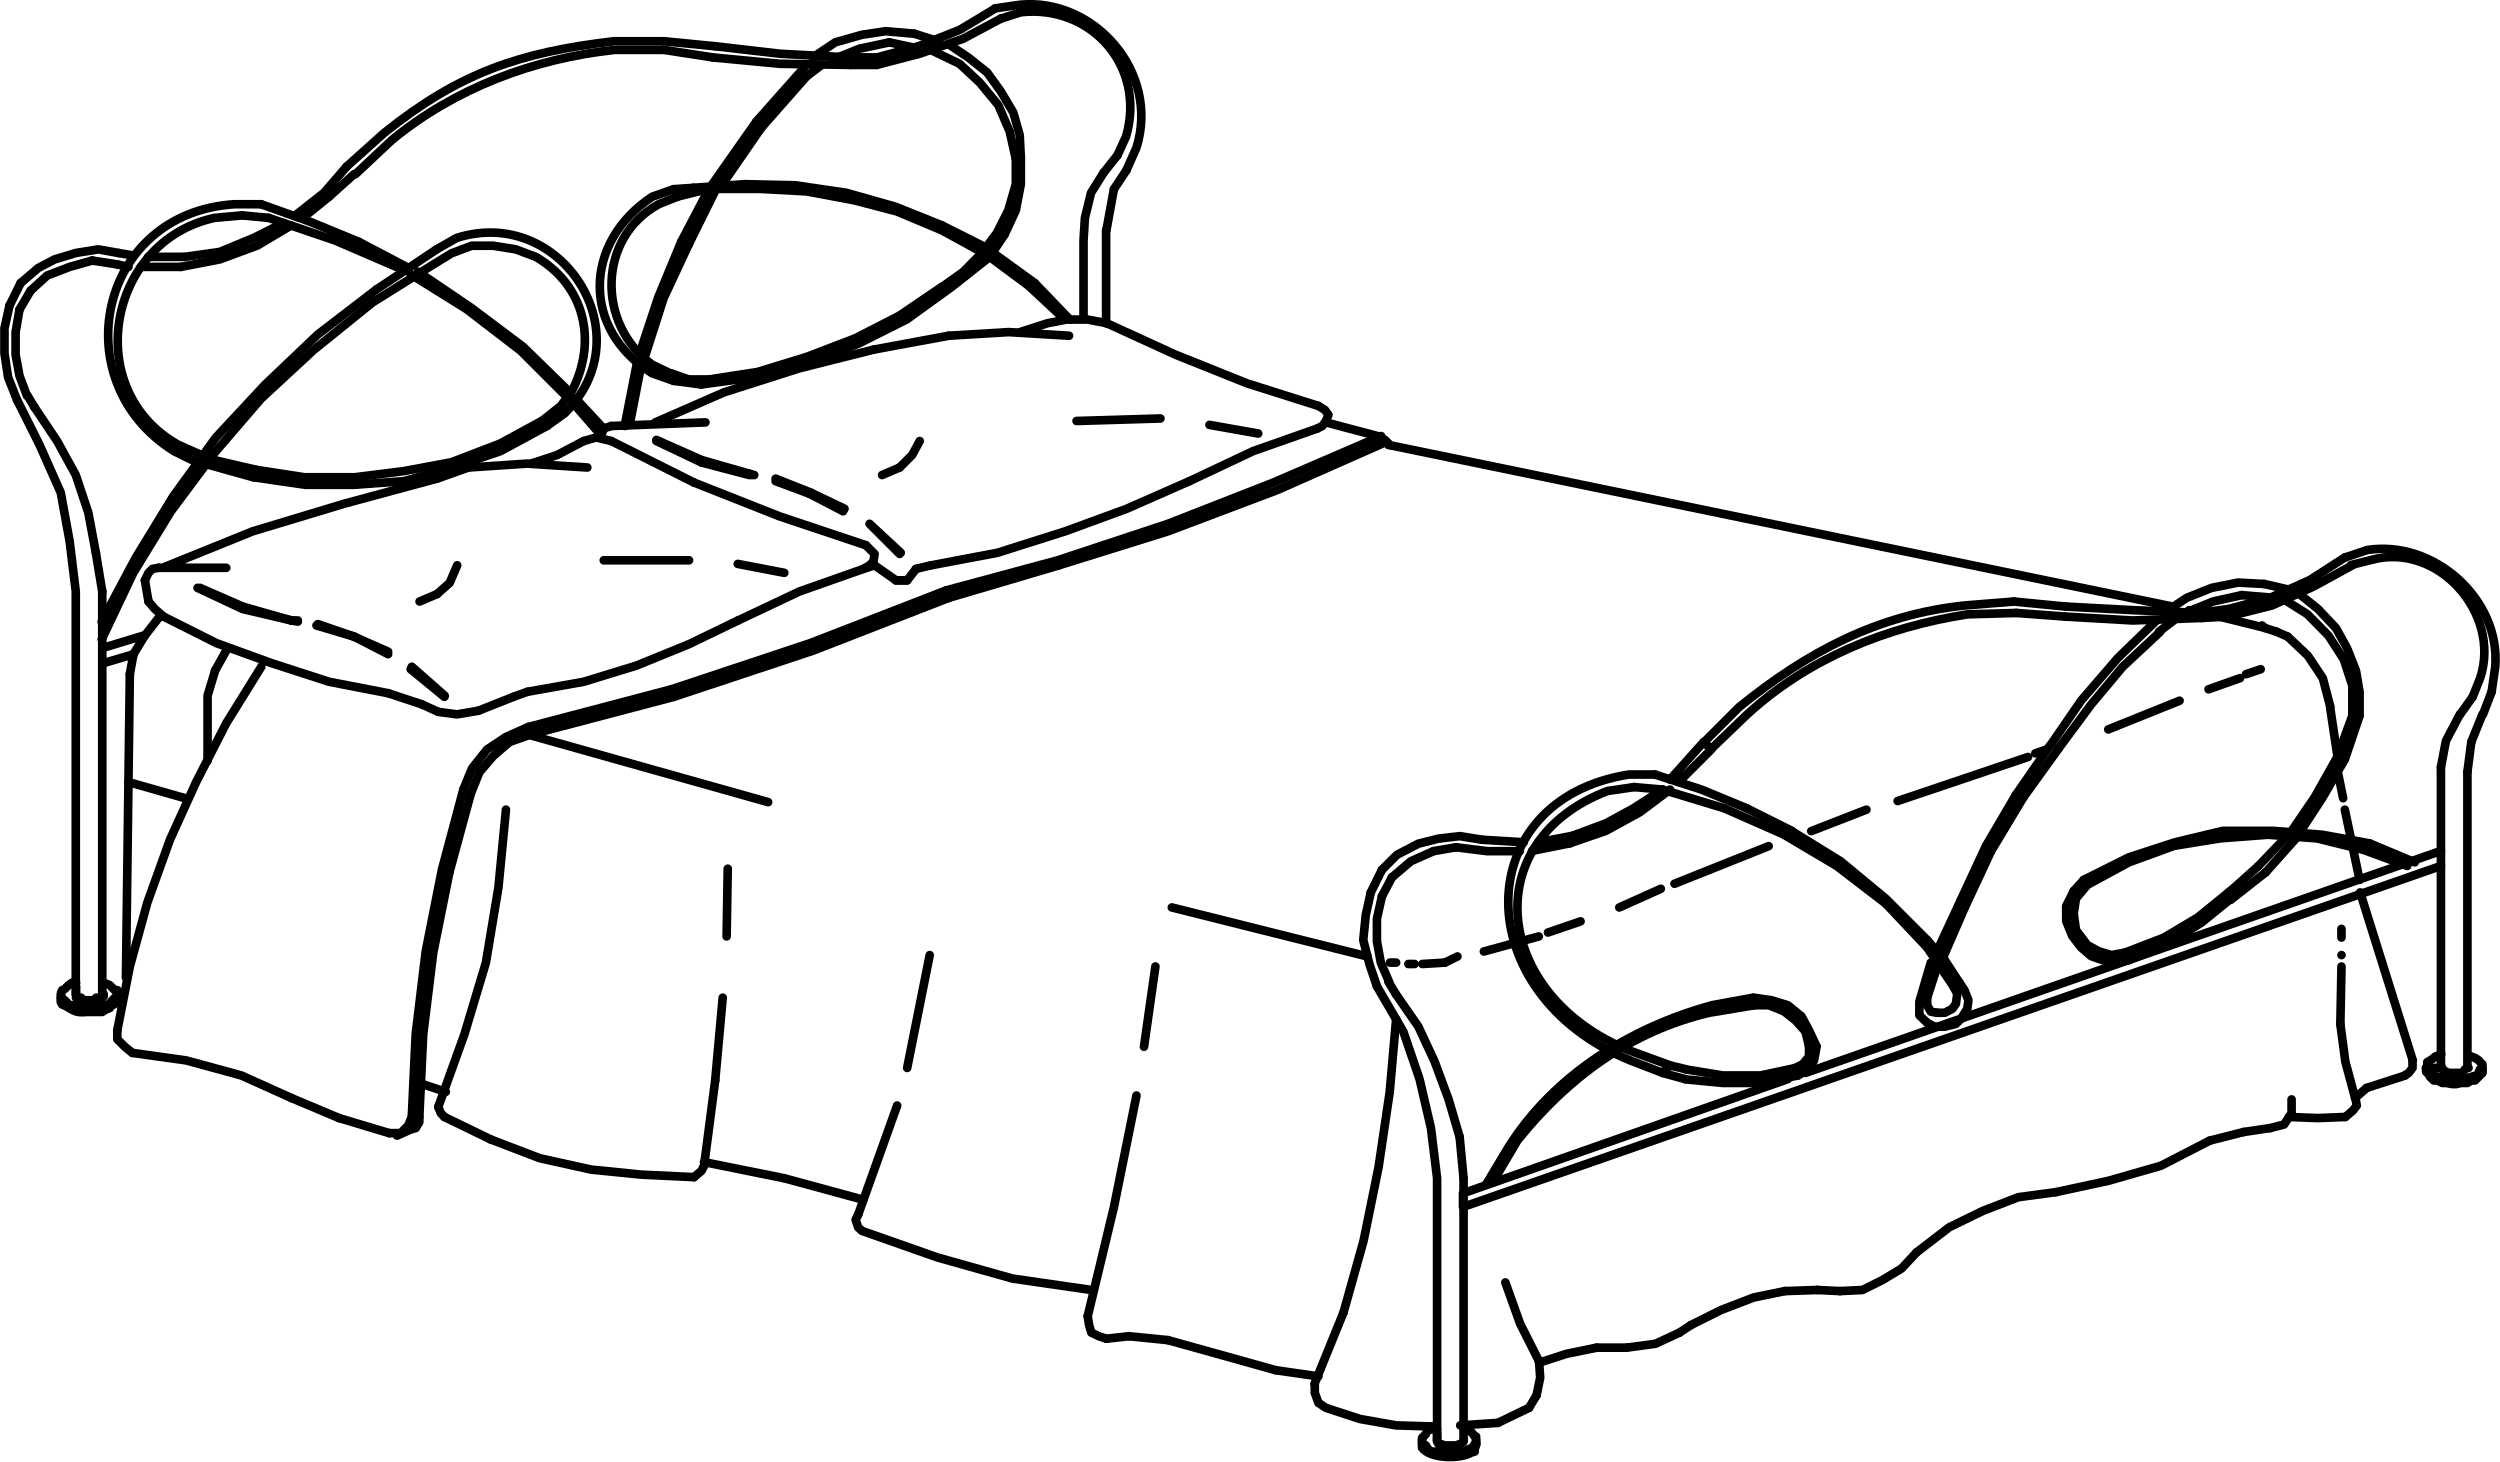 <?xml version="1.0" encoding="UTF-8"?><svg id="Livello_1" xmlns="http://www.w3.org/2000/svg" viewBox="0 0 89.73 52.46"><defs><style>.cls-1{fill:none;stroke:#000;stroke-linecap:round;stroke-linejoin:round;stroke-width:.31px;}</style></defs><line class="cls-1" x1="15.19" y1="38.92" x2="16" y2="39.19"/><line class="cls-1" x1="12.17" y1="40.13" x2="13.97" y2="40.67"/><line class="cls-1" x1="12.17" y1="40.13" x2="10.46" y2="39.41"/><polyline class="cls-1" points="15.82 39.95 15.73 39.73 15.82 39.95 15.95 40.09"/><polyline class="cls-1" points="17.62 40.9 19.37 41.57 21.22 41.98 23.02 42.16 24.91 42.25"/><line class="cls-1" x1="17.62" y1="40.9" x2="15.95" y2="40.09"/><line class="cls-1" x1="28.15" y1="42.29" x2="25.27" y2="41.71"/><line class="cls-1" x1="28.15" y1="42.29" x2="30.98" y2="43.06"/><polyline class="cls-1" points="10.46 39.41 8.66 38.6 6.68 38.06 4.75 37.79"/><line class="cls-1" x1="25.67" y1="38.78" x2="25.94" y2="35.81"/><line class="cls-1" x1="25.67" y1="38.78" x2="25.27" y2="41.84"/><polyline class="cls-1" points="16.13 31.31 15.55 34.19 15.19 37.12 15.05 40.09"/><line class="cls-1" x1="16.13" y1="31.31" x2="16.9" y2="28.48"/><polyline class="cls-1" points="16.63 28.34 15.86 31.22 15.28 34.15 14.92 37.12 14.78 40.09"/><polyline class="cls-1" points="15.73 39.73 16.67 37.12 17.44 34.55 17.89 31.85 18.16 29.06"/><line class="cls-1" x1="32.2" y1="39.68" x2="30.8" y2="43.6"/><polyline class="cls-1" points="48.22 47.11 48.94 44.54 49.48 41.89 49.88 39.19 50.11 36.58"/><line class="cls-1" x1="48.22" y1="47.11" x2="47.18" y2="49.67"/><polyline class="cls-1" points="39.04 47.24 39.98 43.33 40.79 39.32"/><polyline class="cls-1" points="55.15 50.08 55.28 49.45 55.24 48.86"/><line class="cls-1" x1="55.15" y1="50.08" x2="54.88" y2="50.53"/><polyline class="cls-1" points="57.31 48.37 56.23 48.59 55.24 48.91"/><line class="cls-1" x1="57.31" y1="48.37" x2="58.39" y2="48.37"/><line class="cls-1" x1="51.86" y1="34.55" x2="52.31" y2="34.33"/><polyline class="cls-1" points="5.56 21.86 5.33 21.59 5.56 21.86 5.87 22.13"/><line class="cls-1" x1="4.61" y1="28.07" x2="6.68" y2="28.66"/><polyline class="cls-1" points="5.2 22.81 4.79 23.48 4.66 24.2"/><line class="cls-1" x1="5.2" y1="22.81" x2="5.69" y2="22.18"/><line class="cls-1" x1="4.66" y1="24.2" x2="4.52" y2="35.09"/><line class="cls-1" x1="8.71" y1="21.77" x2="10.46" y2="22.27"/><line class="cls-1" x1="8.71" y1="21.77" x2="7.18" y2="21.1"/><polyline class="cls-1" points="7.09 21.1 8.71 21.86 10.46 22.27"/><polyline class="cls-1" points="7.72 24.07 7.45 24.97 7.45 27.31"/><line class="cls-1" x1="7.72" y1="24.07" x2="8.17" y2="23.26"/><polyline class="cls-1" points="5.87 22.13 7.76 23.08 9.74 23.8 11.81 24.47 13.93 24.88"/><polyline class="cls-1" points="9.38 23.93 8.12 25.96 7.04 28.07 6.1 30.14 5.29 32.39 4.66 34.69 4.21 36.98"/><polyline class="cls-1" points="15.68 17.18 12.35 18.08 9.07 19.07 5.83 20.38 5.69 20.38 8.12 20.38"/><polyline class="cls-1" points="21.67 15.38 21.94 15.29 21.67 15.38 21.62 15.52 21.53 15.7"/><polyline class="cls-1" points="21.94 15.83 21.4 15.7 20.95 15.83"/><polyline class="cls-1" points="18.93 24.83 20.95 24.47 22.84 23.89 24.73 23.12 26.49 22.27"/><line class="cls-1" x1="27.57" y1="28.79" x2="18.93" y2="26.36"/><polyline class="cls-1" points="24.19 25.01 29.19 23.35 34.05 21.46"/><line class="cls-1" x1="24.19" y1="25.01" x2="19.06" y2="26.36"/><polyline class="cls-1" points="24.1 24.74 29.09 23.08 33.96 21.19"/><line class="cls-1" x1="24.1" y1="24.74" x2="18.97" y2="26.09"/><line class="cls-1" x1="45.79" y1="49.18" x2="47.32" y2="49.4"/><line class="cls-1" x1="45.79" y1="49.18" x2="41.92" y2="48.1"/><polyline class="cls-1" points="47.19 49.99 47.19 49.67 47.19 49.99 47.32 50.35 47.59 50.53 48.81 50.93 50.11 51.16 51.46 51.2"/><polyline class="cls-1" points="39.09 47.56 39.04 47.24 39.09 47.56 39.17 47.83 39.44 47.96 39.71 48.05"/><line class="cls-1" x1="40.52" y1="47.96" x2="39.71" y2="48.05"/><line class="cls-1" x1="40.52" y1="47.96" x2="41.92" y2="48.1"/><polyline class="cls-1" points="30.71 43.78 30.8 43.6 30.71 43.78 30.8 44.05 30.94 44.18 33.64 45.13 36.34 45.89 39.17 46.3"/><polyline class="cls-1" points="24.91 42.25 25.18 42.02 25.27 41.84"/><polyline class="cls-1" points="14.38 40.67 13.97 40.67 14.38 40.67 14.65 40.4 14.78 40.09 15.05 40.09 15.05 40.27 14.74 40.54 14.25 40.76 14.74 40.54 14.92 40.49 15.05 40.27"/><polyline class="cls-1" points="32.33 20.83 32.15 20.83 32.56 20.83"/><polyline class="cls-1" points="32.29 19.88 31.21 18.8 32.33 19.84"/><polyline class="cls-1" points="32.29 16.78 32.74 16.33 33.01 15.83"/><line class="cls-1" x1="32.29" y1="16.78" x2="31.66" y2="17.05"/><line class="cls-1" x1="32.87" y1="20.42" x2="33.41" y2="20.29"/><line class="cls-1" x1="26.48" y1="20.24" x2="28.15" y2="20.56"/><line class="cls-1" x1="25.18" y1="16.51" x2="26.89" y2="17"/><line class="cls-1" x1="25.18" y1="16.51" x2="23.56" y2="15.79"/><polyline class="cls-1" points="25.18 16.6 26.89 17.05 27.07 17.05 26.89 17"/><line class="cls-1" x1="25.18" y1="16.6" x2="23.56" y2="15.83"/><line class="cls-1" x1="21.94" y1="15.29" x2="25.32" y2="15.16"/><line class="cls-1" x1="24.73" y1="20.11" x2="21.67" y2="20.11"/><line class="cls-1" x1="29.05" y1="17.72" x2="27.84" y2="17.27"/><line class="cls-1" x1="29.05" y1="17.72" x2="30.26" y2="18.35"/><line class="cls-1" x1="29.1" y1="17.68" x2="27.84" y2="17.18"/><line class="cls-1" x1="29.1" y1="17.68" x2="30.31" y2="18.26"/><polyline class="cls-1" points="31.35 12.55 28.69 13.22 25.99 14.08 23.52 15.16"/><line class="cls-1" x1="31.35" y1="12.55" x2="34.05" y2="12.05"/><polyline class="cls-1" points="24.91 17.32 27.97 18.53 31.08 19.57"/><line class="cls-1" x1="24.91" y1="17.32" x2="21.94" y2="15.83"/><polyline class="cls-1" points="38.01 20.29 41.92 19.07 45.84 17.59 49.62 15.92"/><line class="cls-1" x1="38.01" y1="20.29" x2="34.05" y2="21.46"/><polyline class="cls-1" points="33.96 21.19 37.96 20.11 41.92 18.8 45.7 17.32 49.57 15.65"/><polyline class="cls-1" points="38.37 12.05 36.2 11.92 34.05 12.05"/><polyline class="cls-1" points="33.42 20.29 35.8 19.84 38.23 19.07 40.44 18.26 42.69 17.27"/><polyline class="cls-1" points="15.69 21.32 16.14 20.92 16.41 20.29"/><line class="cls-1" x1="15.69" y1="21.32" x2="15.06" y2="21.59"/><line class="cls-1" x1="18.43" y1="25.01" x2="18.93" y2="24.83"/><line class="cls-1" x1="14.78" y1="23.93" x2="15.96" y2="24.97"/><line class="cls-1" x1="12.71" y1="22.85" x2="11.41" y2="22.4"/><line class="cls-1" x1="12.71" y1="22.85" x2="13.93" y2="23.39"/><line class="cls-1" x1="10.69" y1="22.27" x2="10.46" y2="22.27"/><line class="cls-1" x1="12.71" y1="22.85" x2="11.36" y2="22.45"/><line class="cls-1" x1="12.71" y1="22.85" x2="13.93" y2="23.48"/><line class="cls-1" x1="10.69" y1="22.31" x2="10.46" y2="22.27"/><polyline class="cls-1" points="15.73 25.55 16.4 25.64 17.17 25.51"/><line class="cls-1" x1="15.73" y1="25.55" x2="15.14" y2="25.28"/><line class="cls-1" x1="14.74" y1="24.02" x2="15.95" y2="25.01"/><line class="cls-1" x1="15.14" y1="25.28" x2="13.93" y2="24.88"/><polyline class="cls-1" points="18.29 26.63 17.71 27.13 17.21 27.71 16.9 28.48"/><line class="cls-1" x1="18.29" y1="26.63" x2="19.06" y2="26.36"/><line class="cls-1" x1="17.17" y1="25.51" x2="18.43" y2="25.01"/><polyline class="cls-1" points="18.97 26.09 18.16 26.45 17.48 26.9 16.94 27.58 16.63 28.34"/><polyline class="cls-1" points="19.06 16.64 20 16.33 20.95 15.83"/><polyline class="cls-1" points="21.08 16.78 18.92 16.64 16.81 16.78"/><line class="cls-1" x1="21.49" y1="15.7" x2="21.53" y2="15.7"/><polyline class="cls-1" points="5.47 20.42 5.69 20.38 5.47 20.42 5.33 20.56 5.2 20.83"/><polyline class="cls-1" points="4.21 36.98 4.21 37.3 4.48 37.57 4.75 37.79"/><line class="cls-1" x1="5.33" y1="21.59" x2="5.2" y2="20.83"/><line class="cls-1" x1="26.08" y1="33.61" x2="26.12" y2="31.18"/><polyline class="cls-1" points="54.03 46.03 54.56 47.51 55.24 48.86"/><line class="cls-1" x1="84.53" y1="39.41" x2="84.94" y2="39.05"/><line class="cls-1" x1="84.04" y1="34.28" x2="84.04" y2="34.28"/><line class="cls-1" x1="78.23" y1="25.15" x2="75.67" y2="26.18"/><line class="cls-1" x1="81.29" y1="22.54" x2="81.7" y2="22.67"/><line class="cls-1" x1="77.97" y1="21.77" x2="49.84" y2="15.97"/><line class="cls-1" x1="83.9" y1="27.17" x2="83.63" y2="25.37"/><line class="cls-1" x1="84" y1="36.76" x2="84.04" y2="34.69"/><polyline class="cls-1" points="84 36.76 84.18 38.11 84.53 39.41"/><line class="cls-1" x1="66.99" y1="29.06" x2="65.01" y2="29.83"/><line class="cls-1" x1="72.79" y1="27.17" x2="68.11" y2="28.75"/><polyline class="cls-1" points="83.64 25.37 83.37 24.34 82.83 23.53 82.11 22.85"/><line class="cls-1" x1="80.53" y1="40.63" x2="79.31" y2="40.94"/><line class="cls-1" x1="80.53" y1="40.63" x2="81.47" y2="40.49"/><polyline class="cls-1" points="73.78 42.79 72.44 42.97 71.17 43.46 69.96 44.05 68.79 44.95"/><polyline class="cls-1" points="73.78 42.79 75.68 42.38 77.56 41.84 79.31 40.94"/><polyline class="cls-1" points="64.06 46.34 62.94 46.57 61.77 47.02 60.69 47.56"/><line class="cls-1" x1="64.06" y1="46.34" x2="65.23" y2="46.3"/><line class="cls-1" x1="60.69" y1="47.56" x2="60.28" y2="47.83"/><polyline class="cls-1" points="66.04 46.34 66.85 46.3 67.57 45.94 68.25 45.53 68.79 44.95"/><line class="cls-1" x1="66.04" y1="46.34" x2="65.23" y2="46.3"/><polyline class="cls-1" points="82.15 40.09 83.19 40.13 84.18 40.09"/><polyline class="cls-1" points="81.98 40.36 81.48 40.49 81.98 40.36 82.25 39.95 82.25 39.46"/><polyline class="cls-1" points="84.18 40.09 84.45 39.86 84.59 39.68 84.54 39.41"/><line class="cls-1" x1="49.89" y1="34.55" x2="50.11" y2="34.55"/><line class="cls-1" x1="42.06" y1="32.57" x2="49.08" y2="34.33"/><line class="cls-1" x1="45.16" y1="15.56" x2="43.41" y2="15.25"/><polyline class="cls-1" points="47.59 15.16 49.44 15.65 49.84 15.92 49.84 15.97 49.84 15.92 49.71 15.79 49.44 15.65"/><polyline class="cls-1" points="47.28 15.38 47.46 15.29 47.59 15.11 47.68 14.89 47.55 14.71 47.32 14.57"/><polyline class="cls-1" points="47.28 15.38 44.98 16.19 42.69 17.27"/><polyline class="cls-1" points="39.72 11.6 42.19 12.73 44.76 13.76 47.32 14.57"/><polyline class="cls-1" points="39.72 11.6 39.04 11.47 38.28 11.47 37.6 11.6 36.61 11.92"/><line class="cls-1" x1="38.64" y1="15.11" x2="41.65" y2="15.02"/><polyline class="cls-1" points="32.88 20.42 32.56 20.83 32.16 20.83 31.39 20.29 30.99 20.42 28.69 21.23 26.49 22.27"/><polyline class="cls-1" points="31.21 20.29 30.99 20.42 31.21 20.29 31.35 20.15 31.39 19.88 31.26 19.75 31.08 19.57"/><line class="cls-1" x1="56.73" y1="33.07" x2="55.56" y2="33.47"/><line class="cls-1" x1="58.12" y1="32.57" x2="59.61" y2="31.9"/><line class="cls-1" x1="16.81" y1="16.78" x2="15.69" y2="17.18"/><line class="cls-1" x1="79.27" y1="24.74" x2="80.4" y2="24.34"/><line class="cls-1" x1="63.48" y1="30.37" x2="60.1" y2="31.72"/><line class="cls-1" x1="81.7" y1="22.67" x2="82.11" y2="22.85"/><line class="cls-1" x1="4.8" y1="23.48" x2="3.72" y2="23.8"/><line class="cls-1" x1="3.67" y1="23.26" x2="5.16" y2="22.81"/><line class="cls-1" x1="2.19" y1="35.68" x2="2.19" y2="35.81"/><line class="cls-1" x1="2.73" y1="35.68" x2="2.73" y2="35.41"/><line class="cls-1" x1="4.21" y1="35.68" x2="4.21" y2="35.81"/><polyline class="cls-1" points="3.72 35.68 3.72 35.77 3.67 35.81 3.45 35.81 3.45 35.9 3 35.9 2.91 35.81 2.73 35.81 2.73 35.68"/><polyline class="cls-1" points="3.72 35.27 3.94 35.36 3.99 35.41 4.12 35.54 4.21 35.54 4.21 35.81 4.12 35.81 3.99 35.95 3.94 36.04 3.72 36.08 3.58 36.08 3.45 36.17 3 36.17 2.86 36.08 2.5 36.08 2.32 35.9 2.19 35.81 2.19 35.63 2.23 35.54 2.32 35.5 2.46 35.36 2.59 35.27 2.73 35.27"/><path class="cls-1" d="M4.21,35.95v0l-.09,.09-.13,.05-.05,.09-.13,.05-.14,.09h-.54c-.49,.06-.52-.11-.9-.27l-.05-.09v-.14"/><line class="cls-1" x1="53.76" y1="51.07" x2="54.88" y2="50.53"/><line class="cls-1" x1="53.76" y1="51.07" x2="52.41" y2="51.16"/><line class="cls-1" x1="86.6" y1="38.06" x2="84.71" y2="32.03"/><line class="cls-1" x1="84.94" y1="39.05" x2="86.33" y2="38.6"/><polyline class="cls-1" points="58.39 48.37 59.42 48.23 60.28 47.83"/><line class="cls-1" x1="41.06" y1="37.57" x2="41.47" y2="34.69"/><line class="cls-1" x1="33.37" y1="34.28" x2="32.56" y2="38.33"/><line class="cls-1" x1="11.81" y1="7.06" x2="12.71" y2="6.25"/><line class="cls-1" x1="11.81" y1="7.06" x2="10.87" y2="7.82"/><path class="cls-1" d="M23.83,1.79h-1.76c-2.91,.31-5.74,1.37-8.01,3.24l-1.3,1.22"/><line class="cls-1" x1="23.83" y1="1.79" x2="25.58" y2="2.06"/><line class="cls-1" x1="4.21" y1="9.49" x2="4.61" y2="9.58"/><polyline class="cls-1" points="3.31 9.35 2.5 9.58 1.69 9.89 1.1 10.43"/><line class="cls-1" x1="3.31" y1="9.35" x2="4.21" y2="9.49"/><polyline class="cls-1" points=".7 11.11 .56 11.92 .56 12.73 .7 13.49 .97 14.21 .97 14.17 1.24 14.62"/><line class="cls-1" x1=".7" y1="11.11" x2="1.1" y2="10.43"/><line class="cls-1" x1="3.67" y1="21.23" x2="3.67" y2="35.68"/><polyline class="cls-1" points="3.44 19.84 3.17 18.4 2.72 17.05 2.05 15.83 1.24 14.62"/><line class="cls-1" x1="3.44" y1="19.84" x2="3.67" y2="21.23"/><polyline class="cls-1" points="4.25 9.08 3.53 8.95 2.72 9.08 1.96 9.31 1.37 9.62 .74 10.16"/><line class="cls-1" x1="39.98" y1="6.79" x2="39.71" y2="8.27"/><path class="cls-1" d="M40.43,6.11l.36-.81c.85-2.72-1.53-5.39-4.18-5.13l-.9,.13"/><line class="cls-1" x1="40.43" y1="6.11" x2="39.98" y2="6.79"/><polyline class="cls-1" points="31.48 2.06 32.96 1.66 34.45 1.07 35.71 .31"/><polyline class="cls-1" points="25.67 1.66 28.01 1.93 30.44 2.06"/><path class="cls-1" d="M23.83,1.48h-1.8c-3.39,.4-5.54,1.13-8.24,3.29l-1.35,1.21"/><line class="cls-1" x1="23.83" y1="1.48" x2="25.67" y2="1.66"/><polyline class="cls-1" points="10.6 7.73 11.63 6.92 12.44 5.98"/><line class="cls-1" x1="4.25" y1="9.08" x2="4.79" y2="9.17"/><polyline class="cls-1" points=".34 10.97 .16 11.78 .16 12.68 .29 13.54 .61 14.35"/><line class="cls-1" x1=".34" y1="10.97" x2=".74" y2="10.16"/><polyline class="cls-1" points="2.72 35.68 2.72 21.23 2.5 19.43 2.18 17.68 1.42 15.97 .61 14.35"/><line class="cls-1" x1="84.04" y1="33.65" x2="84.04" y2="33.34"/><line class="cls-1" x1="53.26" y1="34.15" x2="55.23" y2="33.61"/><line class="cls-1" x1="51.86" y1="34.55" x2="51.05" y2="34.6"/><line class="cls-1" x1="73.46" y1="26.9" x2="73.05" y2="27.04"/><line class="cls-1" x1="81.19" y1="22.45" x2="81.29" y2="22.54"/><line class="cls-1" x1="50.55" y1="34.6" x2="50.77" y2="34.6"/><line class="cls-1" x1="80.61" y1="24.2" x2="81.14" y2="24.02"/><polyline class="cls-1" points="13.51 10.39 11.4 12.01 9.51 13.81 7.75 15.7 6.22 17.81 4.87 20.02 3.65 22.31"/><line class="cls-1" x1="13.51" y1="10.39" x2="15.67" y2="8.95"/><path class="cls-1" d="M8.69,7.73l-.99,.09c-3.86,.84-4.8,6.18-1.31,8.14l.81,.36"/><line class="cls-1" x1="8.69" y1="7.73" x2="9.64" y2="7.82"/><path class="cls-1" d="M9.37,7.33h-.95c-4.91,.31-6.15,6.4-2.16,8.87l.81,.4"/><polyline class="cls-1" points="33.81 10.3 34.57 9.76 35.24 9.08 35.78 8.36 36.19 7.55 36.46 6.61 36.46 5.66"/><polyline class="cls-1" points="36.46 5.71 36.24 4.72 35.83 3.77 35.16 2.96 34.44 2.29 33.4 1.79"/><line class="cls-1" x1="27.33" y1="4.58" x2="25.93" y2="6.61"/><line class="cls-1" x1="27.33" y1="4.58" x2="28.95" y2="2.74"/><polyline class="cls-1" points="36.06 8.41 36.46 7.55 36.64 6.61 36.64 5.66"/><line class="cls-1" x1="36.06" y1="8.41" x2="35.52" y2="9.22"/><polyline class="cls-1" points="36.64 5.66 36.6 4.85 36.37 4.04 35.92 3.28 35.43 2.6 34.75 2.06 34.08 1.61"/><line class="cls-1" x1="27.15" y1="4.36" x2="25.57" y2="6.61"/><line class="cls-1" x1="27.15" y1="4.36" x2="28.95" y2="2.33"/><line class="cls-1" x1="39.7" y1="8.27" x2="39.7" y2="11.6"/><polyline class="cls-1" points="31.47 2.06 30.43 2.06 30.52 2.33 31.47 2.33"/><polyline class="cls-1" points="39.61 6.2 39.16 6.92 38.94 7.82 38.89 8.63 38.89 11.38"/><path class="cls-1" d="M40.11,5.57l.31-.68c.72-2.53-1.27-4.73-3.78-4.45l-.72,.23"/><line class="cls-1" x1="40.11" y1="5.57" x2="39.61" y2="6.2"/><polyline class="cls-1" points="31.47 2.33 33 1.93 34.57 1.39 35.92 .67"/><polyline class="cls-1" points="25.57 2.06 28 2.29 30.52 2.33"/><polyline class="cls-1" points="32.82 1.21 31.78 1.12 30.93 1.25 29.98 1.52 29.17 2.06"/><line class="cls-1" x1="32.82" y1="1.21" x2="33.67" y2="1.48"/><polyline class="cls-1" points="31.92 1.52 30.84 1.75 29.85 2.15"/><line class="cls-1" x1="31.92" y1="1.52" x2="33" y2="1.75"/><line class="cls-1" x1="28.95" y1="2.74" x2="29.49" y2="2.33"/><line class="cls-1" x1="10.86" y1="7.82" x2="10.95" y2="7.82"/><polyline class="cls-1" points="6.63 9.22 7.89 9.04 9.1 8.54 10.18 8"/><line class="cls-1" x1="6.63" y1="9.22" x2="5.32" y2="9.22"/><polyline class="cls-1" points="6.49 9.58 7.89 9.31 9.24 8.81 10.45 8.09"/><line class="cls-1" x1="6.49" y1="9.58" x2="5.05" y2="9.58"/><line class="cls-1" x1="36.91" y1="10.25" x2="35.52" y2="9.22"/><line class="cls-1" x1="36.91" y1="10.25" x2="38.22" y2="11.47"/><line class="cls-1" x1="37.14" y1="10.16" x2="35.65" y2="9.08"/><line class="cls-1" x1="37.14" y1="10.16" x2="38.4" y2="11.47"/><path class="cls-1" d="M24.31,7.06l-.67,.27c-2.21,1.21-2.22,4.33-.23,5.76l.67,.32"/><line class="cls-1" x1="24.31" y1="7.06" x2="25.03" y2="6.88"/><path class="cls-1" d="M24.18,6.79l-.77,.27c-2.48,1.64-2.54,4.77,0,6.34l.77,.27"/><line class="cls-1" x1="24.18" y1="6.79" x2="24.9" y2="6.74"/><path class="cls-1" d="M19.45,15.11l.68-.54,.4-.54c.91-1.76,.48-3.78-1.3-4.81l-.72-.27-.81-.13h-.77l-.72,.27-.67,.41-2.16,1.35-2.12,1.71-1.89,1.75-1.66,1.93-1.58,2.12-1.35,2.21-1.13,2.38"/><path class="cls-1" d="M19.63,15.29l.63-.45c2.89-2.81-.1-7.5-3.87-6.3l-.72,.41"/><polyline class="cls-1" points="52.53 51.7 52.53 51.74 52.44 51.83 52.39 51.83 52.26 51.88 51.85 51.88 51.72 51.83 51.63 51.83 51.58 51.74 51.58 51.7"/><polyline class="cls-1" points="52.66 51.34 52.71 51.34 52.84 51.43 52.93 51.56 52.98 51.56 52.98 51.83 52.93 51.83 52.84 51.97 52.71 52.01 52.57 52.1 52.44 52.1 52.26 52.15 51.9 52.15 51.72 52.1 51.36 52.1 51.22 51.97 51.18 51.88 51.09 51.83 51.04 51.74 51.04 51.61 51.09 51.56 51.18 51.47 51.22 51.34 51.45 51.29 51.58 51.29"/><path class="cls-1" d="M52.98,51.83v.04l-.05,.14v.09l-.13,.04c-.37,.23-1.47,.23-1.76-.18v-.14"/><polyline class="cls-1" points="33.81 8.09 32.14 7.42 30.38 6.92 28.54 6.65 26.74 6.61 24.89 6.74"/><line class="cls-1" x1="33.81" y1="8.09" x2="35.42" y2="8.9"/><polyline class="cls-1" points="20.66 14.3 21.66 15.38 21.52 15.56 20.58 14.48"/><polyline class="cls-1" points="24.45 8.68 23.63 10.66 22.96 12.68"/><line class="cls-1" x1="24.45" y1="8.68" x2="25.44" y2="6.79"/><polyline class="cls-1" points="24.72 8.77 23.82 10.7 23.14 12.82"/><line class="cls-1" x1="24.72" y1="8.77" x2="25.7" y2="6.79"/><polyline class="cls-1" points="12.88 8.68 11.13 7.96 9.37 7.33"/><line class="cls-1" x1="12.88" y1="8.68" x2="14.59" y2="9.58"/><polyline class="cls-1" points="14.32 9.62 12.02 8.63 9.64 7.82"/><path class="cls-1" d="M88.75,25.01l.27-.68c.76-2.31-1.52-4.9-3.92-4.23l-.72,.18"/><line class="cls-1" x1="88.75" y1="25.01" x2="88.3" y2="25.64"/><polyline class="cls-1" points="79.97 22.13 81.55 21.73 83.04 21.05 84.43 20.29"/><polyline class="cls-1" points="74.12 22.13 76.55 22.27 79.03 22.18"/><path class="cls-1" d="M72.37,22l-1.75,.05c-2.92,.45-5.72,1.58-7.92,3.6l-1.26,1.21"/><line class="cls-1" x1="72.37" y1="22" x2="74.12" y2="22.13"/><polyline class="cls-1" points="52.26 30.41 53.38 30.55 54.55 30.55"/><polyline class="cls-1" points="51.45 30.55 50.64 30.91 49.96 31.49"/><line class="cls-1" x1="51.45" y1="30.55" x2="52.26" y2="30.41"/><polyline class="cls-1" points="49.6 32.17 49.42 32.98 49.42 33.78 49.56 34.55 49.87 35.27 49.83 35.23 50.1 35.68"/><line class="cls-1" x1="49.6" y1="32.17" x2="49.96" y2="31.49"/><line class="cls-1" x1="52.53" y1="42.29" x2="52.53" y2="51.69"/><polyline class="cls-1" points="52.39 40.81 51.99 39.45 51.49 38.1 50.91 36.85 50.1 35.68"/><line class="cls-1" x1="52.39" y1="40.81" x2="52.53" y2="42.29"/><polyline class="cls-1" points="53.2 30.14 52.39 30.01 51.63 30.1 50.91 30.28 50.14 30.68 49.6 31.22"/><path class="cls-1" d="M89.43,24.83l.13-.9c.19-2.43-2.2-4.56-4.59-4.19l-.81,.27"/><line class="cls-1" x1="89.43" y1="24.83" x2="89.12" y2="25.64"/><polyline class="cls-1" points="79.98 21.86 81.47 21.46 82.9 20.82 84.16 20.01"/><polyline class="cls-1" points="74.13 21.77 76.56 21.9 78.99 22"/><path class="cls-1" d="M72.28,21.59l-1.75,.14c-3.16,.33-5.67,1.68-8.1,3.64l-1.26,1.26"/><line class="cls-1" x1="72.28" y1="21.59" x2="74.13" y2="21.77"/><line class="cls-1" x1="53.2" y1="30.14" x2="54.69" y2="30.23"/><polyline class="cls-1" points="49.2 32.03 49.02 32.84 48.93 33.74 49.15 34.6 49.42 35.4"/><line class="cls-1" x1="49.2" y1="32.03" x2="49.6" y2="31.22"/><polyline class="cls-1" points="51.58 51.69 51.58 42.29 51.36 40.49 50.95 38.73 50.37 37.03 49.42 35.4"/><line class="cls-1" x1="51.04" y1="51.69" x2="51.04" y2="51.83"/><line class="cls-1" x1="51.58" y1="51.69" x2="51.58" y2="51.42"/><line class="cls-1" x1="52.98" y1="51.69" x2="52.98" y2="51.83"/><path class="cls-1" d="M62.97,36.08l-1.62,.27c-2.84,.67-5.09,2.34-6.89,4.59l-.85,1.44"/><polyline class="cls-1" points="60.49 38.38 61.84 38.6 63.19 38.6 64.45 38.33"/><path class="cls-1" d="M58.65,28.25l-.95,.14c-4.71,1.79-4.13,7.31,.77,9.31l1.48,.54"/><line class="cls-1" x1="58.65" y1="28.25" x2="59.68" y2="28.34"/><path class="cls-1" d="M62.92,35.81l-1.48,.27c-2.91,.8-5.66,2.5-7.29,5.08l-.81,1.35"/><polyline class="cls-1" points="60.49 38.74 61.84 38.87 63.19 38.87 64.54 38.6"/><path class="cls-1" d="M59.41,27.8h-.95c-5.76,.91-5.79,7.88,.05,10.26l1.17,.45"/><polyline class="cls-1" points="81.05 31.09 82.22 29.87 83.08 28.61 83.89 27.17 84.43 25.69"/><line class="cls-1" x1="81.05" y1="31.09" x2="79.84" y2="32.17"/><polyline class="cls-1" points="84.43 25.69 84.43 24.61 84.12 23.66 83.57 22.81 82.81 22.04 81.95 21.5"/><polyline class="cls-1" points="77.54 22.67 76.19 23.93 75.06 25.28 73.89 26.86"/><polyline class="cls-1" points="81.32 31.31 82.4 30.1 83.34 28.66 84.16 27.26 84.69 25.69"/><line class="cls-1" x1="81.32" y1="31.31" x2="80.06" y2="32.3"/><polyline class="cls-1" points="84.69 25.69 84.69 24.83 84.56 24.07 84.24 23.26 83.84 22.54 83.2 21.86 82.53 21.32"/><polyline class="cls-1" points="77.4 22.27 76.01 23.62 74.7 25.14 73.58 26.77"/><polyline class="cls-1" points="79.96 21.86 78.97 22 79.02 22.18 79.96 22.13"/><polyline class="cls-1" points="88.29 25.64 87.79 26.59 87.61 27.53"/><polyline class="cls-1" points="88.6 38.33 88.56 38.33 88.47 38.38 88.42 38.46 88.33 38.51 87.89 38.51 87.79 38.46 87.75 38.46 87.66 38.38 87.66 38.33 87.61 38.33"/><path class="cls-1" d="M88.7,37.92l.13,.05,.14,.09,.04,.05,.09,.09v.14l-.09,.04-.04,.09v.14h-.14c-.79,.26-.76,.23-1.44,0h-.13l-.05-.09-.09-.14-.05-.04,.05-.09v-.13l.09-.05,.14-.09,.04-.05,.23-.09"/><polyline class="cls-1" points="89.1 38.51 89.1 38.46 89.1 38.51 88.83 38.78 88.7 38.78 88.56 38.87 88.34 38.87 88.16 38.91 88.02 38.91 87.79 38.87 87.66 38.87 87.48 38.78 87.35 38.78 87.21 38.64 87.21 38.6 87.12 38.51 87.08 38.46"/><polyline class="cls-1" points="87.61 31.08 52.51 43.32 52.51 42.83 64.17 38.73"/><polyline class="cls-1" points="67.68 32.43 65.92 31.08 64.03 29.96"/><line class="cls-1" x1="67.68" y1="32.43" x2="69.17" y2="34.01"/><polyline class="cls-1" points="69.17 33.74 67.68 32.25 66.06 30.91 64.31 29.83"/><polyline class="cls-1" points="60.48 38.73 59.67 38.51 59.94 38.24 60.48 38.37"/><polyline class="cls-1" points="72.36 28.52 71.28 30.36 70.38 32.3"/><line class="cls-1" x1="72.36" y1="28.52" x2="73.58" y2="26.76"/><polyline class="cls-1" points="72.63 28.61 71.47 30.54 70.52 32.57"/><line class="cls-1" x1="72.63" y1="28.61" x2="73.9" y2="26.85"/><polyline class="cls-1" points="62.69 29.01 61.07 28.34 59.4 27.8"/><line class="cls-1" x1="62.69" y1="29.01" x2="64.31" y2="29.82"/><polyline class="cls-1" points="64.04 29.96 61.88 29.01 59.67 28.34"/><polyline class="cls-1" points="81.27 20.96 80.33 20.91 79.38 21.1 78.48 21.46 77.67 22"/><line class="cls-1" x1="81.27" y1="20.96" x2="82.22" y2="21.18"/><polyline class="cls-1" points="80.46 21.36 79.43 21.59 78.44 21.99"/><line class="cls-1" x1="80.46" y1="21.36" x2="81.55" y2="21.45"/><line class="cls-1" x1="77.49" y1="22.67" x2="78.03" y2="22.26"/><polyline class="cls-1" points="86.31 38.6 86.45 38.51 86.59 38.33 86.59 38.06"/><line class="cls-1" x1="84.16" y1="29.06" x2="84.69" y2="31.58"/><line class="cls-1" x1="79.65" y1="22.13" x2="81.27" y2="22.53"/><line class="cls-1" x1="78.57" y1="21.9" x2="78.88" y2="22"/><polyline class="cls-1" points="68.89 36.08 68.89 35.95 69.3 34.55 69.52 34.73 69.17 35.81 68.89 36.08 68.89 36.44 69.17 36.71"/><polyline class="cls-1" points="69.17 35.81 69.17 36.08 69.3 36.31 69.52 36.35"/><line class="cls-1" x1="69.66" y1="34.55" x2="70.52" y2="32.57"/><polyline class="cls-1" points="69.8 36.35 69.52 36.35 69.8 36.35 70.07 36.21 70.2 36.03 70.25 35.67 70.11 35.4"/><line class="cls-1" x1="69.17" y1="34.01" x2="70.11" y2="35.4"/><line class="cls-1" x1="69.44" y1="34.32" x2="70.38" y2="32.3"/><polyline class="cls-1" points="69.17 36.71 69.44 36.85 69.8 36.85 70.2 36.75 70.38 36.57 70.61 36.21 70.65 35.9 70.51 35.54 70.33 35.27"/><line class="cls-1" x1="69.8" y1="34.46" x2="69.17" y2="33.74"/><line class="cls-1" x1="69.8" y1="34.46" x2="70.33" y2="35.27"/><line class="cls-1" x1="88.7" y1="26.63" x2="88.56" y2="27.71"/><line class="cls-1" x1="88.7" y1="26.63" x2="89.1" y2="25.64"/><line class="cls-1" x1="88.56" y1="27.71" x2="88.56" y2="38.33"/><polyline class="cls-1" points="87.08 38.46 87.08 38.33 87.61 38.33 87.61 27.53"/><line class="cls-1" x1="89.1" y1="38.33" x2="89.1" y2="38.46"/><line class="cls-1" x1="9.09" y1="17.13" x2="7.33" y2="16.64"/><polyline class="cls-1" points="9.18 16.86 10.93 17.13 12.73 17.13 14.49 16.91 16.2 16.59 17.95 15.92 19.44 15.11"/><line class="cls-1" x1="9.18" y1="16.86" x2="7.47" y2="16.46"/><line class="cls-1" x1="84.1" y1="28.65" x2="83.88" y2="27.57"/><polyline class="cls-1" points="74.43 31.98 74.16 32.52 74.16 33.06 74.38 33.6 74.7 34.01 75.06 34.32 75.46 34.46 75.92 34.55 76.41 34.46"/><line class="cls-1" x1="74.43" y1="31.98" x2="74.79" y2="31.58"/><polyline class="cls-1" points="84.82 30.5 83.15 30.09 81.4 29.96 79.69 30.09 78.03 30.36 76.41 30.95 74.92 31.76 74.51 32.25 74.43 32.79 74.51 33.38 74.92 33.92 75.32 34.14 75.78 34.28 76.27 34.19"/><line class="cls-1" x1="84.82" y1="30.5" x2="86.4" y2="31.08"/><polyline class="cls-1" points="76.27 34.19 77.67 33.65 78.88 32.93 80.05 31.98"/><polyline class="cls-1" points="85.05 30.27 83.34 29.96 81.58 29.82 79.78 29.82 78.07 30.23 76.41 30.77 74.79 31.58"/><line class="cls-1" x1="85.05" y1="30.27" x2="86.67" y2="30.95"/><polyline class="cls-1" points="76.41 34.46 77.75 33.92 79.02 33.11 80.19 32.16"/><polyline class="cls-1" points="56.34 30.27 57.64 29.82 58.86 29.15 59.94 28.34"/><line class="cls-1" x1="56.34" y1="30.27" x2="54.99" y2="30.54"/><polyline class="cls-1" points="56.43 30 57.64 29.55 58.63 29.01 59.67 28.34"/><line class="cls-1" x1="56.43" y1="30" x2="55.21" y2="30.23"/><polyline class="cls-1" points="60.25 28.07 61.42 26.9 61.15 26.63 59.94 27.98"/><line class="cls-1" x1="64.8" y1="38.51" x2="87.61" y2="30.54"/><polyline class="cls-1" points="64.53 38.6 64.93 38.37 65.11 38.06 65.2 37.56"/><polyline class="cls-1" points="64.44 38.33 64.71 38.19 64.93 37.92 64.93 37.56 65.2 37.56 64.93 36.98 64.66 36.48 64.17 36.08 63.58 35.9 62.95 35.81"/><polyline class="cls-1" points="64.8 37.02 64.44 36.62 64.03 36.3 63.49 36.08 62.95 36.08"/><line class="cls-1" x1="64.8" y1="37.02" x2="64.93" y2="37.56"/><line class="cls-1" x1="25.03" y1="6.87" x2="25.66" y2="6.78"/><polyline class="cls-1" points="20.44 14.07 18.78 12.45 16.93 11.06 15 9.75"/><polyline class="cls-1" points="22.87 12.99 22.42 15.29 22.6 15.24 23.01 13.13"/><polyline class="cls-1" points="20.4 14.3 18.69 12.59 16.75 11.1 14.73 9.84"/><polyline class="cls-1" points="24.72 13.62 25.44 13.62 25.17 13.8 24.18 13.67"/><line class="cls-1" x1="24.72" y1="13.62" x2="24.09" y2="13.4"/><polyline class="cls-1" points="27.15 13.53 28.95 13.08 30.84 12.32 32.55 11.46 34.17 10.29 35.7 9.08"/><line class="cls-1" x1="27.15" y1="13.53" x2="25.17" y2="13.8"/><polyline class="cls-1" points="25.44 13.62 27.19 13.35 28.95 12.81 30.7 12.14 32.28 11.33 33.81 10.29"/><polyline class="cls-1" points="9.1 17.13 10.95 17.4 12.7 17.4 14.5 17.27 16.26 16.77 17.97 16.19 19.63 15.29"/><polyline class="cls-1" points="35.29 9.08 33.81 8.27 32.19 7.59 30.66 7.19 28.95 6.87 27.28 6.78 25.66 6.78"/></svg>